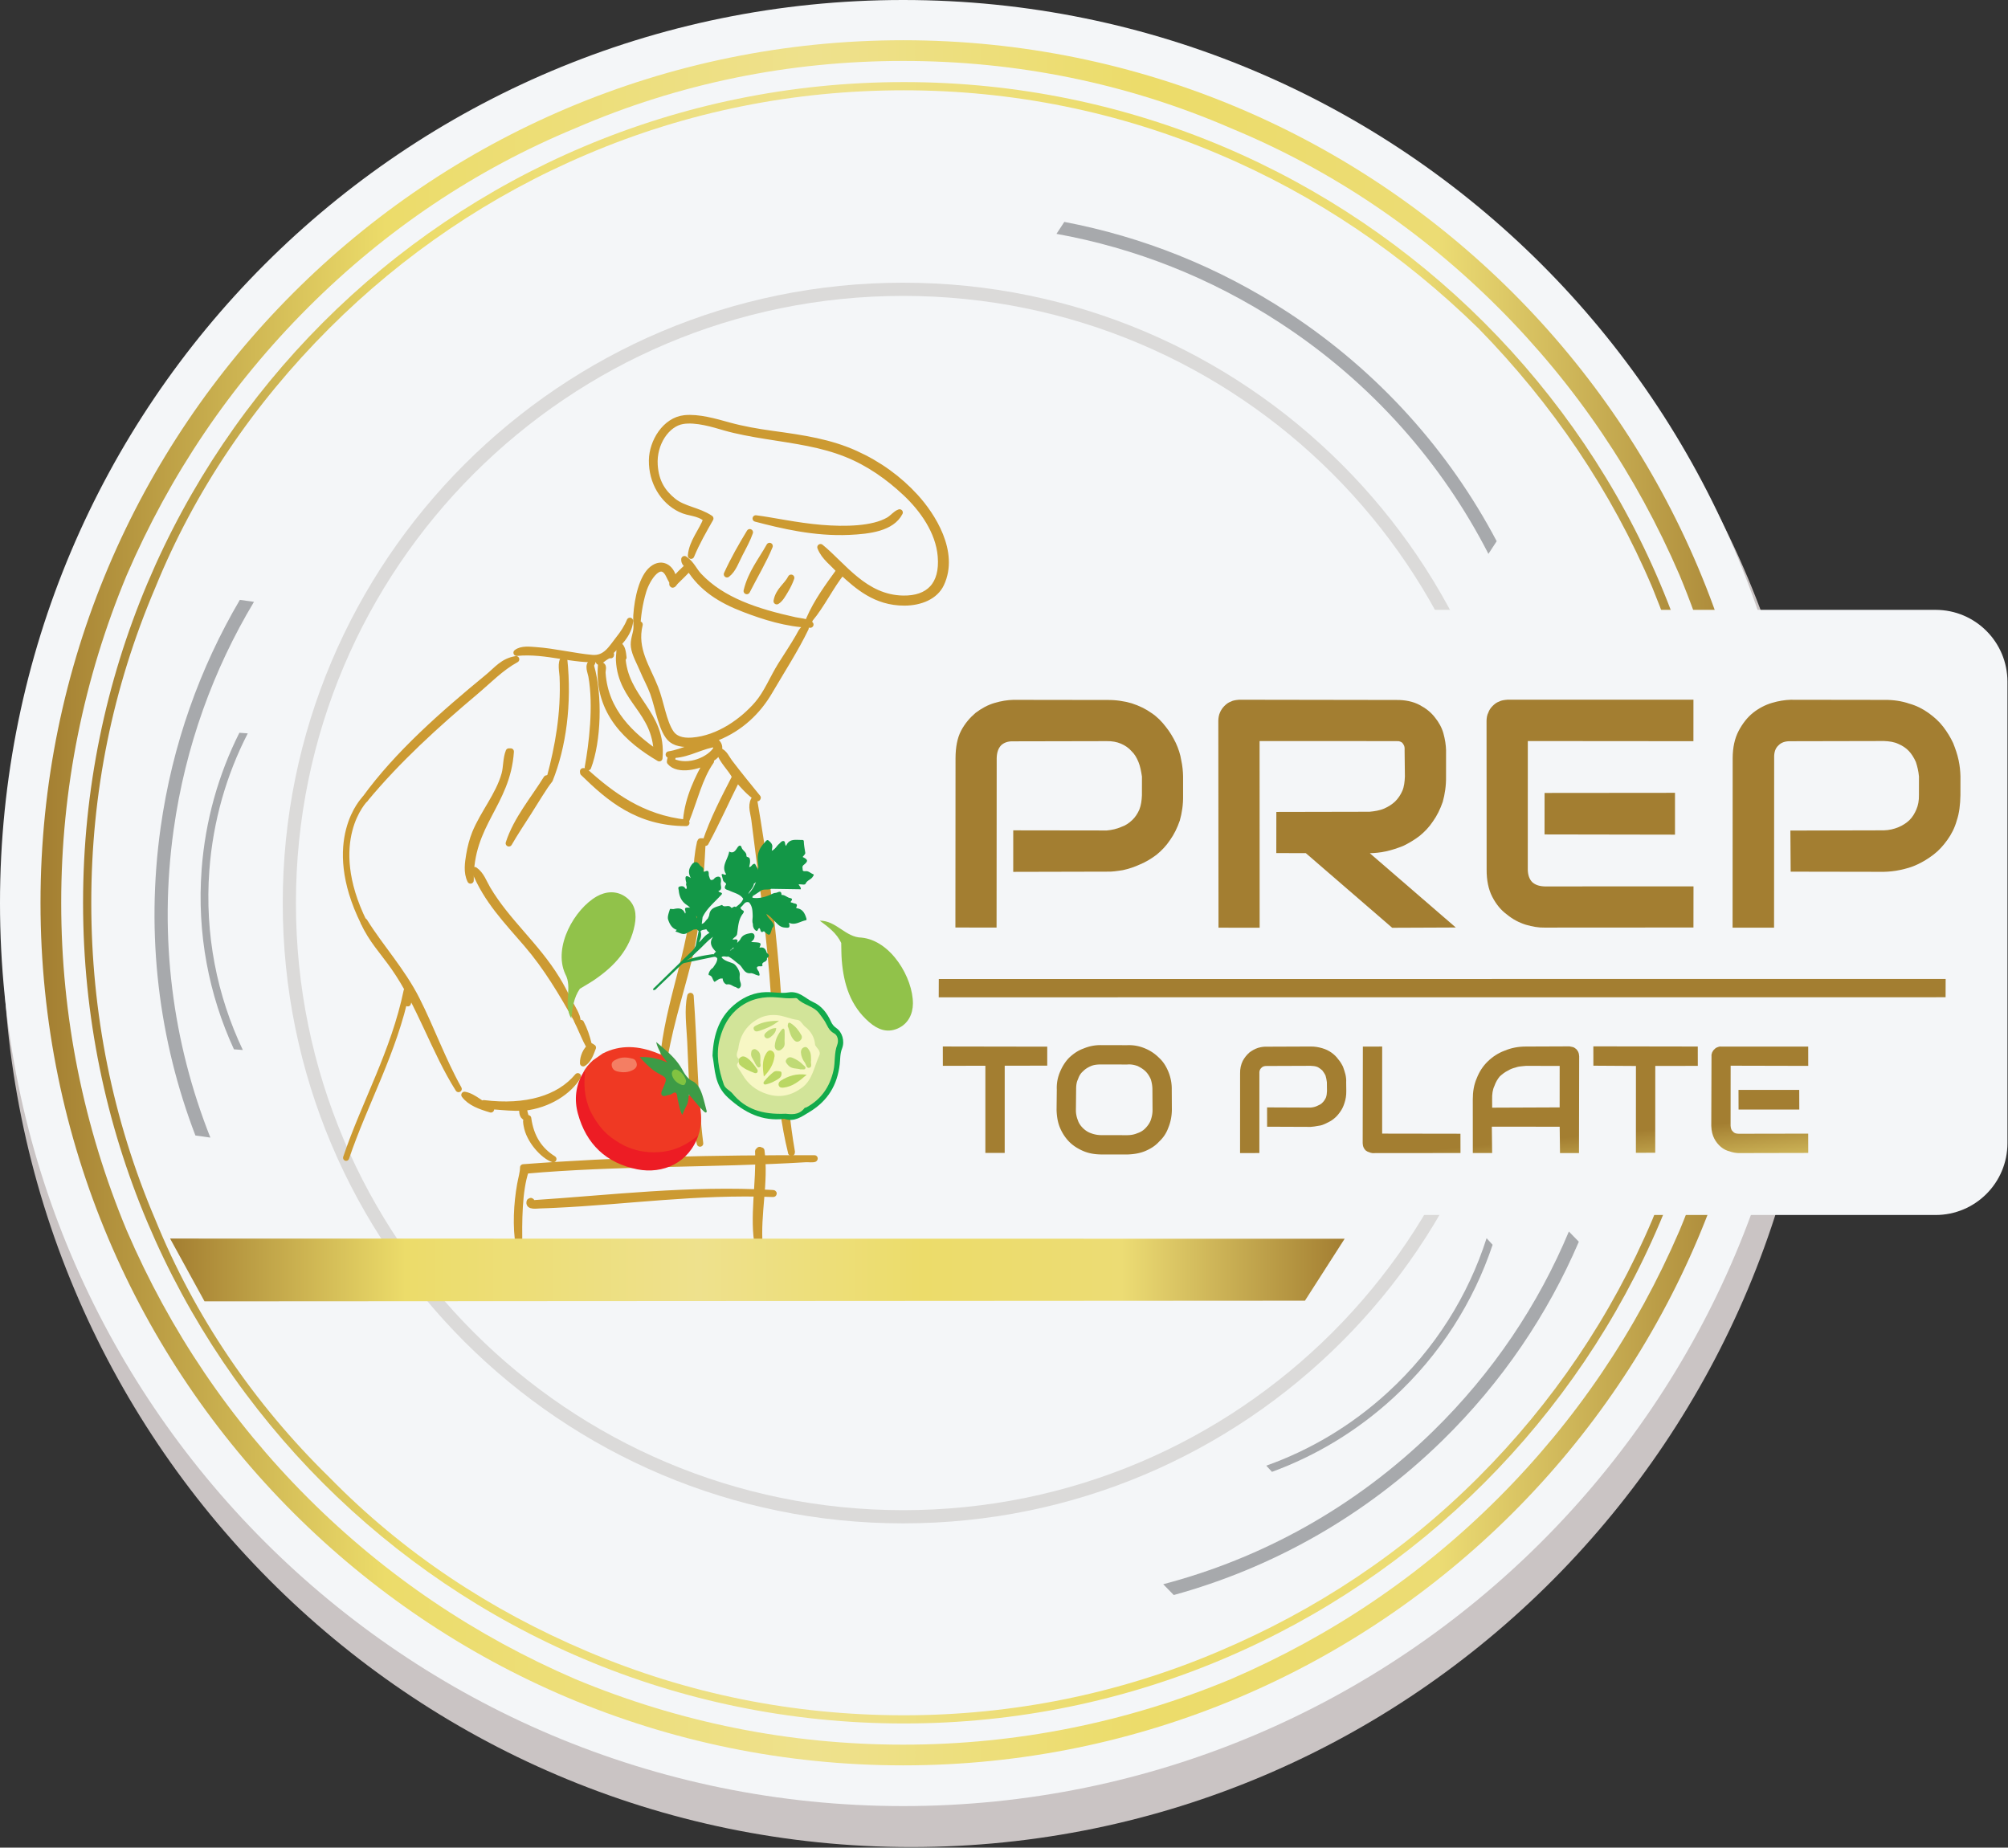 <svg fill="none" xmlns="http://www.w3.org/2000/svg" viewBox="0 0 1980 1822">
  <rect x="0" y="0" width="1980" height="1822" fill="#333333" stroke="none"/>
  <path d="M898.413 19.858C403.85 19.858 2.929 423.163 2.929 920.647c0 497.503 400.921 900.813 895.484 900.813 494.567 0 895.477-403.31 895.477-900.813 0-497.484-400.91-900.789-895.477-900.789Z" fill="#CAC4C4"/>
  <path d="M1781.05 890.53c0 491.81-398.7 890.52-890.503 890.52C398.717 1781.05 0 1382.34 0 890.53 0 398.692 398.717 0 890.547 0c491.803 0 890.503 398.692 890.503 890.53Z" fill="#F4F6F8"/>
  <path d="M39.942 890.288c0 469.542 381.073 850.612 850.611 850.612 469.537 0 850.607-381.07 850.607-850.612 0-469.537-381.07-850.611-850.607-850.611-469.538 0-850.611 381.074-850.611 850.611ZM567.32 1655.84c-98.671-42.53-187.135-102.08-263.69-178.63-76.555-76.56-136.098-165.02-178.628-263.69-42.53-102.07-64.647-210.95-64.647-323.232 0-112.281 22.116-221.159 64.647-323.232 42.53-98.671 102.073-187.135 178.628-263.69 76.555-76.555 165.019-136.097 263.69-176.927 102.073-44.231 210.951-66.347 323.232-66.347 112.277 0 221.157 22.116 323.227 66.347 98.68 40.83 187.14 100.372 263.69 176.927 76.56 76.555 136.1 165.019 178.63 263.69 42.53 102.073 64.65 210.951 64.65 323.232 0 112.282-22.12 221.162-64.65 323.232-42.53 98.67-102.07 187.13-178.63 263.69-76.55 76.55-165.01 136.1-263.69 178.63-102.07 42.53-210.95 64.64-323.227 64.64-112.281 0-221.159-22.11-323.232-64.64Z" fill="url(#a)"/>
  <path d="M81.908 890.274c0 446.746 360.959 809.326 809.326 809.326 446.746 0 809.326-362.58 809.326-809.326 0-446.748-362.58-809.326-809.326-809.326-448.367 0-809.326 362.578-809.326 809.326Zm496.926 738.106c-95.5-40.47-181.289-97.12-254.128-171.58-74.458-72.84-132.73-158.63-171.577-254.13-42.085-98.73-63.127-203.947-63.127-312.396 0-108.45 21.042-212.044 63.127-310.781 38.847-95.501 97.119-181.289 171.577-255.747 72.839-72.84 158.628-131.111 254.128-171.577 98.738-42.085 203.95-63.128 312.4-63.128 106.831 0 212.046 21.043 310.776 63.128 95.51 40.466 181.29 98.737 255.75 171.577 72.84 74.458 131.11 160.246 171.58 255.747 40.47 98.737 61.51 202.331 61.51 310.781 0 108.449-21.04 213.666-61.51 312.396-40.47 95.5-98.74 181.29-171.58 254.13-74.46 74.46-160.24 131.11-255.75 171.58-98.73 42.08-203.945 63.13-310.776 63.13-108.45 0-213.662-21.05-312.4-63.13Z" fill="url(#b)"/>
  <path d="M1502.28 890.542c0 337.838-273.89 611.718-611.729 611.718-337.876 0-611.755-273.88-611.755-611.718 0-337.883 273.879-611.763 611.755-611.763 337.839 0 611.729 273.88 611.729 611.763Z" fill="#DBDAD9"/>
  <path d="M1489.27 890.542c0 330.658-268.05 598.708-598.715 598.708-330.688 0-598.751-268.05-598.751-598.708 0-330.679 268.063-598.742 598.751-598.742 330.665 0 598.715 268.063 598.715 598.742Z" fill="#F4F6F8"/>
  <path d="M1908.61 1198.16H823.176c-39.121 0-70.834-31.71-70.834-70.83V672.238c0-39.117 31.713-70.834 70.834-70.834H1908.61c39.12 0 70.84 31.717 70.84 70.834v455.092c0 39.12-31.72 70.83-70.84 70.83Z" fill="#F4F6F8"/>
  <path d="M998.993 690.15c-5.535.165-11.694 1.083-18.446 3.095-6.751 2.013-12.688 5.338-18.529 9.695-5.465 4.669-10.49 10.337-14.325 17.631-3.834 7.293-5.414 16.458-5.49 26.873l-.128 167.218 40.593.058.128-167.219c.178-5.567 1.547-9.51 4.388-12.548 2.873-2.694 6.905-4.108 12.128-3.898l91.908-.185c5.2-.134 10.14.796 14.11 2.51 3.98 1.713 7.67 4.146 10.4 7.363 3.04 2.84 5.11 6.465 6.9 10.809 1.79 4.344 2.58 9.127 3.4 14.255l-.03 18.388c-.22 5.223-.83 9.79-2.51 14.109-1.72 3.975-4.15 7.669-7.02 10.363-3.19 3.07-6.78 5.484-11.16 6.93-4 1.758-8.75 2.892-13.91 3.37l-92.286-.128-.025 40.937 92.251-.216c4.88.242 10.36-.612 15.83-1.465 5.78-1.23 11.5-3.147 17.16-5.752 5.34-2.229 10.93-5.522 16.12-9.472 4.84-3.917 9.58-8.866 13.23-14.407 4-5.574 7.21-12.115 9.67-19.281 2.08-7.478 3.41-15.58 3.24-24.93V765.52c-.1-4.847-.61-10.35-1.81-15.79-.89-5.815-2.8-11.535-5.41-17.191-2.57-5.312-5.87-10.905-9.78-15.746-3.95-5.184-8.56-9.962-14.1-13.611-5.57-3.994-12.11-7.204-19.62-9.631-7.14-2.115-15.58-3.414-24.59-3.274l-92.287-.127Z" fill="url(#c)"/>
  <path d="M1221.95 690.031c-3.09.287-5.84.542-8.15 1.795-2.69.942-4.62 2.508-6.53 4.418-1.9 1.909-3.12 3.755-4.27 6.288-1.15 2.534-1.58 5.347-1.67 8.129l.18 204.166 40.57.058-.06-184.072 134.51.025c.68-.064 1.75.185 2.78.089 1.06.248 1.78.529 2.87 1.12.76.624 1.54 1.592 1.98 2.591.81 1.311.97 3.03.85 5.468l.29 25.626c-.21 5.219-.79 10.126-2.5 14.098-1.72 3.972-4.15 7.664-7.33 10.732-2.87 2.692-6.8 5.136-10.8 6.893-4.34 1.789-9.12 2.578-14.28 3.055l-91.85.185-.05 40.565 29.12.076 85.16 73.581 62.72-.261-84.78-73.269c4.84-.102 10.34-.611 15.78-1.808 5.78-1.228 11.49-3.144 17.18-5.404 5.31-2.571 10.89-5.862 16.08-9.808 4.83-3.915 9.58-8.86 13.22-14.398 3.99-5.57 7.2-12.106 9.66-19.267 2.08-7.473 3.38-15.913 3.24-24.913l.02-26.002c-.14-5.187-.99-10.655-2.56-16.402-1.57-5.748-4.49-11.025-8.4-15.862-3.95-5.181-9.18-9.204-15.37-12.444-6.19-3.24-13.98-4.946-22.98-4.806l-154.63-.242Z" fill="url(#d)"/>
  <path d="M1486.44 690.005c-3.09.286-5.84.541-8.15 1.795-2.69.942-4.62 2.508-6.52 4.417-1.91 1.91-3.43 4.131-4.24 6.633-1.19 2.189-1.62 5.003-1.71 7.784l.09 146.978c-.08 10.407 1.81 19.591 5.61 26.867 3.79 7.275 8.49 13.08 14.43 17.383 5.64 4.678 11.83 7.918 18.62 10.063 6.41 1.833 12.75 2.979 18.28 2.814l146.98-.09.06-40.565-146.64.058c-5.56-.178-9.5-1.547-12.54-4.386-2.69-2.87-4.1-6.9-4.23-12.087l.03-126.883 163.29.134.03-40.909-183.39-.006Zm36.57 132.853 128.63.223v-41.253l-128.6.121-.03 40.909Z" fill="url(#e)"/>
  <path d="M1765.61 690.077c-5.53.166-11.69 1.082-18.44 3.093-6.74 2.012-13.02 5.366-18.51 9.688-5.81 4.698-10.45 10.675-14.29 17.963-3.83 7.288-5.78 16.135-5.86 26.542l-.09 167.447 40.9.026.1-167.447c-.17-5.532 1.2-9.472 4.07-12.164 2.84-3.036 6.87-4.449 12.43-4.271l91.85-.185c5.22.21 9.79.828 14.13 2.852 3.98 1.712 7.29 3.832 10.36 7.014 2.69 2.871 5.14 6.804 6.89 10.802 1.45 4.373 2.58 9.121 3.06 14.277l-.03 18.376c.13 5.187-.8 10.127-2.51 14.099-1.71 3.971-3.8 7.631-6.98 10.699-2.87 2.693-6.46 5.105-10.81 6.894-4.34 1.788-9.08 2.921-14.27 3.055l-92.19.216.28 40.534 91.88.159c5.19-.134 10.35-.611 16.13-1.84 5.77-1.228 11.52-2.8 16.83-5.372 5.65-2.603 10.9-5.862 16.08-9.809 5.18-3.946 9.58-8.86 13.57-14.429 3.99-5.57 7.23-11.763 9.31-19.236 2.46-7.161 3.41-15.569 3.59-24.945l.03-18.376c-.14-5.187-.61-10.343-1.84-16.123-1.23-5.779-3.11-11.151-5.37-16.835-2.61-5.653-5.87-10.897-9.81-16.079-3.95-5.181-8.86-9.579-14.43-13.57-5.57-3.991-11.77-7.231-19.24-9.312-7.16-2.457-15.6-3.756-24.6-3.616l-92.22-.127Z" fill="url(#f)"/>
  <path d="m1032.64 1032.16-102.971-.17.031 19.06 41.94-.07-.013 85.97 19.064-.03.012-85.97 41.937-.07v-18.72Z" fill="url(#g)"/>
  <path d="M1085.83 1030.64c-6.25-.11-12.03 1.11-17.37 3.34-5.37 1.89-9.93 5.08-14.08 8.93-3.81 3.82-6.83 8.61-9.1 14.02-2.28 5.41-3.49 11.07-3.22 17.63l-.22 20.13c.23 6.22 1.11 12.03 3.34 17.37 2.23 5.34 5.46 10.24 9.28 14.05 3.81 3.8 8.6 6.83 14.01 9.1 5.41 2.27 11.04 3.14 17.29 3.25l26 .02c6.22-.23 12.03-1.11 17.37-3.34 5.34-2.23 9.93-5.08 13.71-9.24 4.15-3.86 7.2-8.3 9.13-13.68 2.27-5.41 3.45-11.41 3.56-17.66l-.12-20.1c.11-6.25-1.15-12.37-3.38-17.71-2.22-5.34-5.08-9.93-9.24-13.7-3.82-3.81-8.26-6.87-13.67-9.14-5.41-2.27-11.07-3.48-17.63-3.22l-25.66-.05Zm-9.98 86.9c-3.22-1.09-5.82-2.93-8.1-5.15-1.91-1.9-3.89-4.49-4.86-7.52-1.35-3.34-2.01-6.75-1.99-10.21l.22-20.13c-.01-3.81.36-7.31 1.83-10.22 1.08-3.22 2.58-5.79 4.83-7.73 2.21-2.29 4.83-3.92 7.83-5.23 3-1.32 6.44-1.64 10.25-1.65l25.66.06c3.78-.35 6.97.39 10.19 1.48 2.91 1.46 5.47 2.96 7.76 5.17 2.28 2.22 3.91 4.84 5.23 7.84.97 3.03 1.64 6.43 1.64 10.25l.13 20.09c.01 3.81-.74 7-1.83 10.22-1.12 2.88-2.96 5.48-5.17 7.76a18.768 18.768 0 0 1-7.87 4.89c-3 1.32-6.4 1.98-10.21 1.99l-25.66-.05c-3.47-.03-7-.74-9.88-1.86Z" fill="url(#h)"/>
  <path d="M1249.4 1032.18c-2.78-.09-5.52.16-8.89 1.17-3.03.97-5.99 2.63-8.57 4.6-2.56 2.31-4.74 4.94-6.51 8.22-1.74 3.62-2.77 7.52-2.63 12.7l-.03 78.23 19.04-.03.02-78.23c-.25-2.75.62-4.56 1.9-5.71 1.24-1.5 3.27-2.04 5.7-1.92l42.91-.16c2.44.12 4.53.27 6.68 1.11 1.81.87 3.31 2.12 4.81 3.36 1.19 1.62 2.38 3.24 3.26 5.24.53 2.03 1.06 4.05 1.29 6.46l.11 8.64c-.13 2.43-.28 4.52-1.12 6.68-.87 1.81-2.08 3.65-3.36 4.81-1.25 1.5-3.24 2.38-5.24 3.26-1.65.84-4.02 1.41-6.42 1.63l-42.94-.18.03 19.04 42.94.17c2.4-.22 4.8-.44 7.52-1.04 2.74-.25 5.08-1.16 7.73-2.45 2.65-1.28 5.3-2.56 7.55-4.5 2.58-1.97 4.45-4.22 6.29-6.81 1.84-2.6 3.3-5.5 4.35-9.06 1.09-3.22 1.77-7.09 1.7-11.58l-.11-8.65c.16-2.09-.1-4.83-.7-7.55-.56-2.37-1.5-5.05-2.44-7.73-1.29-2.65-2.91-5.27-4.85-7.51-1.6-2.28-3.88-4.49-6.47-6.33-2.6-1.83-5.5-3.3-9.06-4.35-3.56-1.06-7.43-1.74-11.58-1.7l-42.91.17Z" fill="url(#i)"/>
  <path d="m1362.9 1032.05-19.04.03-.18 95.21c.12 1.37.25 2.75.69 3.74.47 1.34 1.25 2.31 2.03 3.28 1.1.59 1.88 1.55 3.28 1.77 1.1.59 2.16.84 3.56 1.05l86.88-.08-.04-19.03-77.2-.12.02-85.85Z" fill="url(#j)"/>
  <path d="M1504.61 1032.04c-7.63.01-14.44 1.34-20.78 4-6.37 2.33-11.93 5.96-16.7 10.56-4.77 4.6-8.42 10.14-10.94 16.62-2.87 6.5-3.95 13.53-3.94 21.16l.03 52.69 19.06-.03-.32-25.97 66.91.04.32 25.97h18.72l.19-95.35c-.13-1.37-.26-2.75-.7-3.75-.47-1.34-1.25-2.31-2.03-3.27-1.13-.94-1.88-1.56-3.32-2.12-1.06-.25-2.12-.5-3.53-.72l-42.97.17Zm-33.29 52.31c-.14-5.19.48-9.75 2.23-13.38 1.36-3.94 3.17-6.88 5.35-9.51 2.56-2.32 5.15-4.29 7.81-5.58 2.62-1.63 5.31-2.57 7.68-3.14 2.34-.91 4.75-1.13 6.47-1.29 2.06-.19 3.09-.28 3.78-.35l33.28.04-.02 40.91-66.54.27-.04-7.97Z" fill="url(#k)"/>
  <path d="m1674.1 1032.03-102.97-.17.03 19.07 41.97.27-.04 85.63 19.06-.03.05-85.63 41.94-.07-.04-19.07Z" fill="url(#l)"/>
  <path d="M1697.14 1032.07c-1.4-.22-2.74.25-3.74.69-1.34.47-2.31 1.25-2.93 2-.96.78-1.56 1.88-2.15 2.97-.56 1.44-.8 2.5-.68 3.87l-.23 68.56c.14 5.18 1.21 9.23 2.9 12.54 1.69 3.3 4.03 6.2 6.66 8.38 2.62 2.18 5.53 3.64 8.71 4.39 2.87 1.11 6.03 1.51 8.46 1.64l68.87-.15-.03-19.04-68.53.12c-2.78-.09-4.56-.62-5.74-2.24-1.5-1.24-2.01-2.93-2.26-5.67l.06-59.2 76.51.18-.03-19.03-85.85-.01Zm17.18 62.1 59.88-.01-.06-19.38-59.89.01.07 19.38Z" fill="url(#m)"/>
  <path d="m1918.52 965.392-992.819.064-.064 18.032 992.823-.064.06-18.032Z" fill="url(#n)"/>
  <path d="m1556.82 1224.52-9.83-10.06c-30.04 71.83-74.66 138.95-133.84 196.81-76.95 75.24-169.01 125.53-266.16 151.01l10.41 10.65c96.65-26.6 188.11-77.31 264.86-152.35 59.07-57.77 103.91-124.58 134.56-196.06ZM1049.46 218.838l-7.7 11.775c76.63 13.837 151.78 42.937 221.05 88.233 90.07 58.908 159.03 137.967 204.86 227.338l8.15-12.475c-46.8-88.634-116.06-167.009-205.88-225.755-69.15-45.22-144.06-74.604-220.48-89.116ZM171.254 817.946c11.525-81.95 39.129-157.679 79.175-224.446l-13.925-1.958c-39.404 67.063-66.625 142.783-78.125 224.592-14.946 106.292-1.579 210.026 34.3 303.616l14.763 2.08c-37.088-93.36-51.167-197.309-36.188-303.884Z" fill="#A7A9AC"/>
  <path d="M206.438 858.209c3.612-48.617 16.912-94.196 37.875-134.992l-8.263-.608c-20.571 40.937-33.646 86.5-37.246 135.033-4.683 63.055 7.179 123.513 31.879 177.148l8.759.65c-25.4-53.443-37.696-114.002-33.004-177.231ZM1368.63 1372.87c-35.91 32.97-76.8 57.1-120.01 72.49l5.61 6.1c43.02-15.76 83.73-40.03 119.58-72.95 46.56-42.78 79.3-94.97 97.99-150.98l-5.94-6.48c-18.05 56.36-50.54 108.93-97.23 151.82Z" fill="#A7A9AC"/>
  <path d="M609.905 635.996c3.612 2.108 4.154 7.283 4.745 12.408-.845-.158-.212-1.775-1.179-1.787 1.879 43.242 40.646 55.808 36.629 101.046-29.82-17.496-60.995-44.688-57.329-91.575 2.85.829.988 4.541 1.188 7.675 2.621 38.396 28.725 61.625 53.779 79.179-.963-42.338-35.021-52.125-37.217-91.592-.321-5.341 1.55-10.879-.616-15.354ZM697.971 750.042c-8.208 5.375-29.525 10.779-37.241 1.171.2-2.183.695-4.042 1.779-5.325 1.616.904-1.313 3.992.587 5.325 15.904 7.271 37-1.708 43.729-13-.77-1.513-2.075-4.571-.591-6.508 6.996 6.091-.675 15.008-6.509 17.145.371.609 1.363.609 1.18 1.78-11.284 16.075-16.367 38.358-24.213 57.908 2.05-22.2 11.883-41.725 21.279-58.496Z" stroke="#CC9A32" stroke-width="6.375" stroke-miterlimit="10" stroke-linecap="round" stroke-linejoin="round"/>
  <path d="M701.492 734.08c-13.612 2.962-27.625 11.675-41.942 10.041 14.917-2.391 24.88-9.775 41.942-10.041ZM501.783 741.163h1.784c-3.55 51.988-40.271 70.821-39.604 127.05-3.988-7.979-2.33-17.637-1.188-24.833 1.188-7.484 3.4-15.709 5.908-21.846 8.142-19.808 23.163-37.238 28.975-57.908 1.967-7.096 1.321-15.555 4.125-22.463ZM575.054 760.65h1.755c26.175 23.721 56.554 46.28 99.883 50.834-47.613-.063-75.933-24.517-101.042-49.038-.7-.104-.5-1.091-.596-1.796ZM692.646 829.805c-2.05 41.758-5.183 83.083-14.191 118.779-8.95 35.546-20.567 70.216-25.4 108.136 2.933-59.149 25.095-105.569 31.916-164.869 2.213-19.38.713-40.138 5.292-60.275-.163-.963.562-1.017.608-1.771h1.775ZM680.83 982.263c3.554 48.047 3.716 99.497 9.433 145.367-7.238-28.86-7.779-64.51-9.433-100.46-.734-15.52-3.038-31.582 0-44.907ZM582.738 1031.9c.758.22.941 1.03 1.779 1.18-2.308 5.97-4.304 12.25-9.463 15.37-.212-6.05 3.075-13.37 7.684-16.55ZM617.013 1130.58c1.167-32.1-6.992-64.58-27.188-79.2-2.375-.93-4.316 1.53-4.733.62-.017-1.02.446-1.54 1.192-1.77.441-.57 1.079-.9 1.754-1.18 15.154 4.15 25.004 25.78 27.196 46.67 1.225 11.65 7.062 24.06 1.779 34.86ZM518.317 1154.22c-6.904 20.25-6.754 50.54-6.508 74.43-3.4-18.9-2.042-42.05 1.212-60.26 1.079-6.21 2.921-11.83 2.942-17.12 91.529-7.01 189.204-9.12 287.175-8.87.25 1.25-6.775.27-9.454.59-89.692 5.41-187.513 3.33-275.367 11.23Z" stroke="#CC9A32" stroke-width="6.375" stroke-miterlimit="10" stroke-linecap="round" stroke-linejoin="round"/>
  <path d="M376.029 1230.43c2.742-.11.217-3.24.588-4.73 2.362 0 1.129 3.59 2.362 4.73 122.017-.44 249.58-.96 368.742-1.18-5.821-27.2 1.484-63.8 0-93.94.125-.65 1.179-.41 1.179-1.17.505-.12.563.2.592.57h1.179c4.179 31.51-4.333 62.18-1.771 93.97 6.709 1.34 15.934.2 23.625.57 5.067-.89-1.041 3.08 2.959 2.37 77.646-1.24 151.492 1.33 217.458 11.82-36.746-1.71-75.554-6.53-117-7.69-30.408-.82-62.9-1.17-90.412-1.17-12.821 0-28.334.6-36.63-2.96-85.058.86-166.358 1.17-254.683 1.17-26.396 0-58.929-.15-79.784.6-53.641 1.93-111.904 0-169 0" stroke="#CC9A32" stroke-width="6.375" stroke-miterlimit="10" stroke-linecap="round" stroke-linejoin="round"/>
  <path d="M522.454 1184.95c3.609-1.99-1.595 2.45 2.963 1.78 76.779-4.96 153.771-14.73 236.354-10.06 1.071-.16 1.234.56.6.58-74.721-2.92-144.746 7.4-214.496 10.64-3.866.19-10.187.51-15.383.62-3.046.02-11.796 1.67-10.038-3.56ZM827.955 562.696c-6.338-7.641-14.984-12.958-18.884-23.037 22.2 18.021 43.429 50.241 81.525 50.833 25.109.379 39.584-13.404 37.23-41.963-2.021-24.708-18.134-46.954-34.867-62.637-16.813-15.763-36.204-29.546-58.488-38.408-24.375-9.7-49.054-12.942-79.191-17.725-13.346-2.134-28.575-4.896-40.192-8.267-11.55-3.371-28.604-8.696-41.942-6.508-15.817 2.595-29.221 22.133-27.775 43.725 1.15 17.17 8.254 27.25 18.304 35.466 10.346 8.425 24.746 9.117 36.659 17.138-6.68 11.816-13.53 23.512-18.913 36.637 1.167-13.604 10.838-23.854 15.363-36.058-8.467-7.233-16.78-5.471-26.005-10.05-16.87-8.317-28.004-26.658-27.766-47.863.212-18.287 13.137-39.329 31.908-41.37 13.663-1.463 30.171 3.341 43.729 7.108 13.546 3.75 28.53 6.342 42.53 8.271 31.558 4.304 57.233 8.254 82.141 19.496 23.288 10.504 43.054 25 59.092 42.55 16.692 18.22 40.088 54.458 25.413 85.683-5.738 12.254-20.159 18.279-36.046 18.325-28.321.05-46.213-16.167-61.45-30.158-11.059 13.441-20.055 32.65-31.921 46.679.55-.633-1.375 3.45-.575.6 7.908-18.292 19.15-33.25 30.121-48.467Z" stroke="#CC9A32" stroke-width="6.375" stroke-miterlimit="10" stroke-linecap="round" stroke-linejoin="round"/>
  <path d="M887.05 505.392c-7.795 15.279-29.754 17.983-49.645 18.904-34.217 1.558-66.696-6.317-92.155-12.983 16.309 2.012 40.088 7.425 64.405 9.433 23.629 1.992 51.179 1.471 66.758-7.667 3.933-2.291 6.792-6.35 10.637-7.687ZM739.33 524.909c-2.296 6.704-6.234 13.987-10.05 21.266-3.696 7.059-6.413 15.534-12.405 20.096 6.684-14.612 14.413-28.15 22.455-41.362ZM758.826 538.471c-5.738 14.154-15.109 29.821-22.455 44.329 4.321-17.937 14.513-30.016 22.455-44.329ZM630.596 615.892c-6.108 24.263 7.763 43.067 15.367 62.663 5.729 14.695 7.946 33.17 15.367 44.295 3.787 5.721 10.808 8.496 21.258 7.68 26.512-2.038 50.283-19.675 64.425-36.042 9.433-10.925 15.117-25.717 23.038-38.4 6.083-9.733 11.987-18.396 17.729-28.367 1.612-2.804 3.191-6.979 6.504-8.287-9.913 20.616-23.396 41.346-35.463 62.046-11.904 20.454-28.941 36.3-51.408 45.512-9.958 4.079-33.746 10.933-44.908 2.354-9.709-7.462-13.184-32.029-18.317-46.087-2.883-7.859-7.017-15.088-10.038-22.45-3.145-7.609-7.887-15.55-8.875-23.054-.787-6.121 1.796-11.95 2.367-16.542.592-4.546-.304-9.517 0-14.179 1.158-17.371 5.917-37.688 15.371-45.505 10.296-8.525 20.375-.533 21.275 11.817 4.079-5.558 9.162-10.137 14.167-14.783-.988-2.525-3.838-3.229-3.534-7.075 6.65 4.304 9.129 11.2 14.184 16.55 22.725 24.171 56.65 35.346 94.541 43.717 4.913 1.091 10.834 1.091 15.363 4.137-23.358-.779-45.534-7.929-64.988-15.358-23.475-8.967-42.066-20.646-54.387-40.784-3.675 3.867-8.921 9.171-13.567 13.596-.8.733-3.133 4.592-2.975 2.371.917-1.404-1.508-4.442-2.942-7.679-8.458-18.8-22.133 1.85-26 14.762-3.812 12.654-5.512 25.155-5.916 36.05 1.346-.429 1.771-1.766 2.362-2.958ZM780.092 569.8c-1.225 3.638-3.375 8.238-5.908 12.409-2.238 3.72-4.854 8.575-8.263 10.625 1.834-10.571 10.009-14.796 14.171-23.034ZM592.771 649.571c-27.229 2.471-53.646-8.825-83.316-5.908 4.875-3.913 13.291-2.733 18.916-2.354 17.604 1.187 38.509 6.241 55.546 7.691 13.65 1.142 19.396-10.108 25.988-18.354 4.716-5.829 8.712-12.071 11.241-18.308-1.229 13.558-12.008 22.671-20.091 31.325-.725 1.908 1.916.467 1.179 2.371-4.129-1.496-16.534 12.241-9.463 3.537Z" stroke="#CC9A32" stroke-width="6.375" stroke-miterlimit="10" stroke-linecap="round" stroke-linejoin="round"/>
  <path d="M556.155 649.571c4.762 44.963-1.263 87.092-14.2 119.363-5.038 5.908-14.955 22.679-21.271 32.508-6.584 10.271-13.254 20.292-18.904 30.138 7.654-23.667 24.512-43.242 37.229-63.825 1.046.083 1.246-.721 2.362-.588.525-.254 1.067-.512 1.159-1.179 7.829-29.367 14.016-62.488 12.425-98.671-.217-4.904-2.363-13.812 1.2-17.746ZM508.869 650.167c-15.179 8.293-27.225 20.987-40.19 31.896-38.47 32.412-76.194 66.618-108.71 105.788 32.108-44.331 76.854-83.555 121.121-119.959 9.13-7.483 14.761-15.595 27.779-17.725ZM583.918 653.112c-.485 1.286-1.524 2.033-1.179 4.136 8.226 28.764 6.81 73.61-2.963 99.277 4.014-22.132 8.843-60.127 3.547-89.813-.757-4.3-4.053-10.621.595-13.6ZM726.934 767.755c-10.575 20.958-20.217 42.833-31.321 63.241 7.892-23.625 18.854-44.154 29.525-65.008-4.729-9.063-12.525-15.054-15.95-25.408 5.1 1.766 7.075 7.32 10.058 11.229 8.75 11.55 18.442 23.366 27.767 34.862-.113.654-.6.334-.6 0-7.579-5.225-13.563-12.037-19.479-18.916Z" stroke="#CC9A32" stroke-width="6.375" stroke-miterlimit="10" stroke-linecap="round" stroke-linejoin="round"/>
  <path d="M743.463 789.034c9.254 53.341 16.817 110.858 21.867 170.171 4.987 58.765 5.566 120.965 15.354 176.695.083 1.46-.704.98-.588 0-13.246-53.13-13.35-115.69-18.325-175.516-4.229-51.275-11.45-100.792-17.716-151.846-.792-6.442-3.688-13.283-.592-19.504ZM468.083 858.163c6.226 4.325 8.713 12.008 12.417 18.338 19.25 32.658 47.879 55.433 68.529 89.216 3.696 5.996 6.917 12.067 11.242 20.684 3.008 5.962 9.65 16.239 8.879 20.099.021-.2-.033-.42 0-.59-15.283-27.413-30.246-52.472-49.662-75.055-19.109-22.292-39.859-43.375-51.405-72.692ZM452.142 1073.85c-23.646-37.28-38.008-83.937-63.817-120.541-10.366-14.721-22.012-26.971-29.537-43.733-.163-1.046.541-1.217.591-.596 15.559 25.137 36.875 48.108 51.4 76.846 14.525 28.714 25.517 59.784 41.363 88.024Z" stroke="#CC9A32" stroke-width="6.375" stroke-miterlimit="10" stroke-linecap="round" stroke-linejoin="round"/>
  <path d="M341.296 1141.72c18.333-54.24 47.258-104.5 59.7-164.549 4.529 3.025 2.104 8.53 1.154 12.275" stroke="#CC9A32" stroke-width="6.042" stroke-miterlimit="10" stroke-linecap="round" stroke-linejoin="round"/>
  <path d="M570.908 1010.02c.59-.36.615-1.35 1.769-1.16 3.372 6.28 5.776 13.52 7.673 21.25-2.638-4.56-5.88-12.57-8.85-18.9-.544-1.16-2.486-4.99-.592-1.19ZM569.73 1061.44c-8.7 14.56-28.642 28.07-53.18 30.74-.15 3.88 1.038 6.45 1.767 9.45-3.458-.85-3.458-6.38-2.946-9.45-8.966.35-18.291-.51-26.587-1.18-4.254-.35-9.509.31-11.809-2.96 42.009 5.16 74.475-4.62 92.755-26.6ZM653.055 1066.18c4.254 23.16 8.275 53.92 14.17 72.67-9.187-19.73-13.258-44.64-14.17-72.67ZM458.046 1079.77c9.138 1.52 18.321 11.22 26.008 14.18-10.32-3.07-20.262-6.52-26.008-14.18ZM520.684 1102.8c2.575 19.11 11.437 31.89 24.833 40.19-9.671-3.26-23.654-18.65-26.029-33.09-.296-1.96-1.475-5.87 1.196-7.1ZM359.968 787.851s-41.213 40.781-1.179 121.727" stroke="#CC9A32" stroke-width="6.375" stroke-miterlimit="10" stroke-linecap="round" stroke-linejoin="round"/>
  <path d="M719.938 942.13c.004.012-.004.025 0 .037-.017-.012-.025-.016-.037-.016l.037-.021Zm-.167-5.046c.409-.221.813-.425 1.213-.654.775-.796 1.646-1.533 2.479-2.279a7.985 7.985 0 0 0-.271.746c.075.17.154.308.238.412l-.888.379c-.866.329-1.625.792-1.816 1.775a1.79 1.79 0 0 0-.321-.391c-.225-.021-.434 0-.634.012Zm-17.775 3.983c-8.033 1.121-15.971 2.671-23.65 5.396-.446.146-.821.496-1.291.617.025-.021.045-.054.062-.071.183-.112.321-.242.446-.362.679-.55 1.442-.996 2.237-1.421 3.071-2.279 5.58-5.167 8.417-7.704 5.071-4.534 9.396-9.88 15.033-13.767-3.72 4.812-2.82 9.458 2.825 14.837-1.104.6-1.72 1.63-2.425 2.596-.475-.275-1.12-.191-1.654-.121Zm-11.254-22.637c1.458-1.804 3.842-1.383 5.713-2.133.008.012.012.041.02.058.78 1.454 1.971 2.575 3.15 3.683-4.745 2.088-7.27 6.784-10.483 9.342 1.371-3.067 3.179-6.683 1.6-10.95Zm52.784-36.746c-.263.354-.659.638-.846 1.029-.2.125-.392.259-.588.392.113-.121.213-.25.338-.354.383-.35.687-.763 1.096-1.067Zm-57.334 21.279c.325.488.692.954 1.142 1.35a.269.269 0 0 1 .071.05 4.024 4.024 0 0 0-.209 1.396 26.7 26.7 0 0 0-1.004-2.796Zm51.479-21.091c.163-.246.33-.484.425-.755 1.48-3.445 5.005-5.854 5.346-9.9.213-.033.429-.087.634-.12a5.946 5.946 0 0 0 1.379-1.588c-1.538 4.7-4.292 8.733-7.784 12.363Zm14.98 36.316c.187.025.379.067.562.117a1.913 1.913 0 0 1-.562-.117Zm-3.892 41.784c-.213-.725-.321-1.555-.742-2.146-2.258-3.159-2.821-5.367 2.379-4.871.505.042 1.05-.379 1.571-.583-1.458-3.605 2.579-3.438 3.763-5.246.6-.904.762-1.438.437-2.304 3.042-1.813 2.192-3.53-.129-5.209-.942-3.521-2.629-6.087-7.121-5.021.513-2.1 2.571-4.462-1.071-5.07-2.191-.375-4.433-.375-7.129-.58 1.038-1.075 1.9-1.7 2.4-2.554 1.988-3.466.567-6.729-2.9-6.154-3.929.646-8.083 1.563-10.054 5.842-.883 1.487-2.154 2.629-3.4 3.812.304-.766.5-1.608.513-2.571-1.196-1.891-3.192-.404-4.917-.9 1.287-2.133 3.825-2.783 4.417-5.12 1.116-6.888 1.075-14.121 5.562-20.063 1.217-1.617 1.9-2.896-.596-3.821-.696-.975-2.521-1.875-.766-3.225 2.291-1.783 3.475-5.637 7.541-4.341 3.504 3.741 3.488 8.47 3.671 13.133.108 2.7-.796 5.421.204 8.075-.1 2.775.871 5.35 3.088 6.754 1.866 1.175 1.696-2.458 3.321-2.496 1.595 1.029.504 5.613 4.412 2.992 5.513 4.879 5.846 4.796 7.804-1.771.117-.437.079-1.054.371-1.292 3.154-2.712.908-4.825-.742-6.975-1.625-2.15-3.862-3.833-5-6.979 3.638 1.954 5.767 4.813 8.271 7.204 2.767 2.659 4.984 5.688 9.517 6.171 5.021.534 5.754.275 4.508-4.737 6.063 2.933 11.084-1.354 16.567-2.388 1.087-.204.808-1.283.492-2.275-1.446-4.579-3.43-8.579-8.78-9.537-.625-.1-1.379-.279-.995-1.046 2.045-4.158-1.917-3.321-3.588-4.338-.704-.441-2.821-.062-1.546-1.654 2.113-2.633-.091-2.812-1.583-3.216-2.733-.721-4.796-3.192-7.879-2.896-.063-5.492-3.834-2.167-5.763-2.088-2.033.084-4.029 1.346-6 2.179-4.866 2.08-9.866 3.267-15.216 2.859-1.767-.146-2.396-.496-1.059-2.046l.004-.008c2.417-1.588 4.838-3.192 7.259-4.796 3.158-2.488 7.191-.709 10.566-2.171 9.725.154 19.459.304 29.238.458.121-2.312-1.479-3.3-2.183-4.804 2.641-.446 6.125 1.021 6.929-.775 1.562-3.421 5.333-3.95 7.05-6.829.575-.971 1.683-1.975.196-2.558-2.375-.909-4.3-3.088-6.98-2.905-1.545.105-3.266.192-3.166-1.429.083-1.471-1.013-3.104 1.05-4.758 4.621-3.721 4.241-5.2-1.071-7.775.917-1.383 2.75-2.908 2.575-4.117-.55-3.708-1.317-7.404-1.429-11.2-.046-1.6-1.254-1.496-2.313-1.487-5.821.054-12.229-1.563-15.162 5.9-1.721-1.646-.309-4.696-2.759-4.842-1.75-.096-2.975 1.842-4.366 3.025-2.292 1.946-3.571 5.033-6.996 6.571.237-1.65.383-2.679.5-3.708.337-3.03-1.929-4.875-3.733-6.4-1.588-1.346-2.875 1.087-3.934 2.179-4.383 4.541-7.087 9.854-6.696 16.366.167 2.592.496 5.18.755 7.771-.213.896-.321 1.821-.409 2.746a7.134 7.134 0 0 0-1.291-2.758 373.847 373.847 0 0 1-1.667-3.184c-2.863-.77-3.296 3.146-5.846 2.996.583-2.658 1.358-5.191.563-8.104-.567-2.079-3.321-1.362-3.242-2.854.221-3.921-3.85-5.104-4.817-8.354-.725-2.488-2.487-2.242-4.087.196-1.888 2.875-3.942 6.262-8.121 3.862-1.1 7.779-8.309 14.425-2.996 22.342-1.754 1.612-3.071-1.154-4.504.296.508 1.933 1 3.837 1.487 5.725.417 1.845 3.759 2.795 2.779 4.304-3.095 4.854 1.321 4.858 3.538 5.937 4.746 2.309 10.292 3.171 13.554 7.975-1.337 3.759-4.404 5.967-7.379 8.242-1.746-1.808-3.525 1.879-4.708.292-2.43-3.217-6.613.779-8.775-2.505-5.08 2.121-11.667 2.25-12.625 9.78-.18 1.333-.984 2.558-1.509 3.841-1.991 1.425-2.779 4.292-5.908 5.175l.829-6.712c.496-.925.946-1.879 1.488-2.775 4.333-7.125 10.729-12.45 16.279-18.521 3.85-3.483-1.875-2.546-2.121-4.45 4.554-1.567 1.742-5.279 2.308-8.079.421-2.038.284-5.042-1.154-5.775-1.587-.813-4.312.012-5.725 2.116-3.787 2.463-3.817-.695-4.729-2.954-.821-1.983 1.15-7.096-4.433-4.4-.755.384-1.255-.55-1.15-.958.87-3.288-2.534-3.879-3.771-5.796-2.421-3.779-5.5-3.371-8.029.304-2.48 3.625-3.492 7.434-.555 12.75-4.933-3.458-5.62-1.625-5.1 1.8.159 1.054.475 2.079.721 3.125-1.191 1.917 1.521 4.075-.333 6.004-.35-.358-.742-.641-.967-1.025-1.283-2.208-3.45-2.041-5.308-1.55-2.133.58-1.042 2.659-.917 3.963.554 5.808 2.696 10.808 7.829 14.146 1.246.841 2.355 1.791 3.392 2.821-.6-.18-1.287-.234-2.129-.142-5.725-.342-.892 4.137-2.879 5.875-2.079-5.5-6.246-5.588-11.096-4.467-1.171.271-3.671-.487-3.842.146-.975 3.408-2.716 7.413-1.716 10.371 1.375 4.042 3.583 8.55 8.579 10.058-.538.554-2.05 1.517-.734 1.838 3.367.846 6.58 3.491 10.384 1.433 2.229-1.225 4.521-2.375 6.804-3.571l3.133-.366c.642.6 1.275 1.212 1.909 1.804-.942 4.754-1.896 9.512-2.859 14.275-.854 1.958-1.912 3.716-3.516 5.275-12.384 11.954-24.68 23.962-36.988 35.987-.679.663-1.825 1.121-1.425 2.65 2.054.317 3-1.308 4.117-2.387 7.354-6.984 14.641-14.034 21.975-21.034 1.533-1.487 2.966-3.137 5.283-3.416 9.338-1.938 18.667-3.875 28.013-5.817 1.604-.258 2.987-.021 3.75 1.654.02-.171.029-.308.058-.441a.837.837 0 0 1-.058.441c-.121 3.634-2.492 6.217-4.271 9.063-1.75 1.071-2.971 2.616-3.784 4.458-.379.892-.958 2.629.005 2.825 3.712.758 3.087 4.733 5.404 6.608 1.962-1.15 3.733-2.812 6.112-3.337.638.004 1.279.008 1.904.025-.112 3.121 2.734 6.058 4.201 5.796 3.579-.675 5.466 1.858 8.2 2.516 1.425.359 2.887 2.48 4.5.725 1.504-1.633 1.129-3.808.458-5.637-.883-2.421-.721-4.817-.542-7.242.238-3.225-3.483-9.6-6.421-10.929-4.012-1.792-8.629-2.475-11.637-6.196 2.041-1.887 4.504.021 6.662-.75 4.025 1.929 7.105 5.15 10.65 7.721 3.892 2.804 4.759 9.546 11.742 8.738.671-.084 1.963.345 3.308.845.817.4 1.65.771 2.534 1.034 1.446.416 3.296 1.416 2.454-1.629Z" fill="#139747"/>
  <path d="M690.434 1092.4c1.541 9.14 1.221 18.17-1.738 27.01-5.941 7.87-14.408 11.97-23.391 14.85-19.392 6.21-38.5 4.31-55.538-6.36-25.167-15.7-37.358-38.72-33.792-68.99.125-1.11-1.041-.15-1.062-.84 2.275-4.87 5.8-8.79 9.708-12.4l9.684-6.78c17.804-9.08 35.675-7.52 53.604-.4 1.458.57 2.896 1.2 4.337 1.78 3.596.91 4.529 4.3 6.292 6.88.796 1.15-.179 1.79-1.421 1.71-1.754-.13-3.262-1.01-4.8-1.74-5.671-2.59-11.75-2.9-17.992-3.29 4.942 5.58 9.755 11.09 16.563 14.29 1.429.66 2.833 1.36 4.254 2 2.458 1.13 3.313 2.79 2.45 5.5-1.046 3.27-2.212 6.47-3.396 9.68-1.279 3.5-.312 4.44 3.379 3.66 1.95-.4 3.863-1 5.709-1.78 2.979-1.28 4.554-.1 5.262 2.87 1.25 5.26 1.9 10.67 4.163 16.26 2.179-4.35 4.546-8.14 4.929-12.78.104-1.37.012-3.12 1.721-3.57 1.55-.41 2.854.7 3.625 1.84 2.408 3.57 6.808 5.8 7.45 10.6Z" fill="#EF3923"/>
  <path d="M574.904 1058.07c.038 1.57 2.334-3.92 1.85.71-1.512 14.55.396 28.62 7.83 41.47 5.083 8.78 11.104 16.71 19.737 22.64 4.717 3.24 9.454 6.25 14.696 8.41 11.167 4.61 22.8 5.97 34.738 4.5 13.408-1.65 24.766-7.77 34.937-16.38-9.233 27.41-35.054 38.67-60.346 33.69-30.45-5.99-50.367-24.84-58.521-54.98-3.721-13.76-2.287-27.43 5.079-40.06Z" fill="#ED1C24"/>
  <path d="M690.434 1092.4a5801.8 5801.8 0 0 0-11.054-12.96c-.784 4.1-.621 7.51-2.259 10.55-1.537 2.87-2.779 5.9-4.416 9.44-2.642-5.03-3.113-10.06-4.388-14.84-.608-2.31-.296-5.52-1.746-6.77-1.846-1.59-4.071 1.58-6.437 1.82-2.567.25-5.729 2.47-7.525.28-1.463-1.82.35-4.83 1.346-7.19.037-.13.104-.26.158-.39 3.821-9.29 3.704-9.08-5.067-13.91-7-3.83-12.387-9.66-18.241-15.94 10.02-.49 18.725 1.49 27.245 5.34-1.941-2.52-3.87-5.03-5.804-7.56-1.912-4.12-4.246-8.07-5.179-12.68 9.279 7.94 18.867 15.31 25.15 26.28 2.613 4.56 5.208 9.66 10.85 12.44 4.95 2.46 7.567 7.87 9.321 13.13 1.704 5.06 2.846 10.3 4.254 15.47.225.83.438 1.82-.487 2.16-.45.17-1.321-.37-1.809-.8-1.362-1.24-2.612-2.57-3.912-3.87Z" fill="#3D9B46"/>
  <path d="M624.017 1044.05c2.583.83 3.558 2.87 3.883 5.22.355 2.55-1.32 4.46-3.208 5.56-5.087 2.96-10.683 3.09-16.287 1.67-3.238-.81-5.121-3.19-5.259-6.45-.158-3.3 2.954-4.52 5.163-5.56 5.05-2.36 10.454-1.87 15.708-.44Z" fill="#F47E63"/>
  <path d="M675.921 1068.01c-.629 2.69-2.866 2.17-4.4 1.56-4.025-1.63-7.208-4.42-8.654-8.65-.721-2.09-.425-4.49 1.5-5.77 1.804-1.2 3.683-.12 5.454 1.01 2.954 1.93 4.838 4.58 6.113 7.77.546 1.35.941 2.69-.013 4.08Z" fill="#81C341"/>
  <path d="M702.588 1041.05c.867-22.07 7.317-39.7 24.05-52.308 8.35-6.287 17.833-10.079 28.404-10.362 7.463-.213 15.317 1.492 22.317.312 10.829-1.812 16.633 6.038 24.504 9.517 8.212 3.633 13.775 10.913 17.542 19.291 1.129 2.53 2.791 4.64 5.279 6.33 5.687 3.84 8.55 12.76 5.633 20.15-2.079 5.2-1.692 10.42-2.296 15.62-2.429 20.44-11.7 35.99-29.729 46.88-8.025 4.84-14.992 10.23-24.887 6.86-22.034 2.63-39.1-6.02-55.35-20.71-13.8-12.45-12.946-28.03-15.467-41.58Z" fill="#11AA4B"/>
  <path d="M774.613 1098.3c-22.975.94-39.654-4.43-52.417-20-2.516-3.08-7.07-4.7-8.458-8.74-5.108-14.72-8.062-29.66-3.958-45.23 3.275-12.47 9.021-23.28 19.579-31.192 11.25-8.442 23.942-10.775 37.554-9.492 5.125.5 10.238 1.1 15.408.696 1.301-.079 3.184-.292 3.855.433 6.058 6.525 16.041 7.146 21.55 14.521 1.783 2.384 3.571 4.704 5.183 7.204 2.821 4.38 4.042 9.65 9.533 12.54 3.742 1.95 4.65 7.34 3.138 11.24-3.238 8.27-1.833 17.02-3.729 25.44-3.634 16.11-12.075 28.37-26.638 36.29-.571.32-1.521.22-1.854.65-5.954 7.83-14.346 5.92-18.746 5.64Z" fill="#D2E499"/>
  <path d="M728.663 1044.34c-4.271-3.21-1.017-7.33-.6-10.55 1.729-13.4 8.758-23.79 20.996-29.81 5.071-2.51 10.775-3.38 16.775-2.92 7.154.57 13.512 3.9 20.591 4.72 3.15.35 4.8 4.63 7.559 6.8 5.566 4.38 9.154 10.22 9.75 17.55.016.16-.029.36.05.49 1.887 3.28 6.046 5.98 4.004 10.41-5.004 10.87-6.55 23.82-16.971 31.58-10.283 7.65-21.567 10.4-34.425 6.29-10.979-3.5-19.071-9.89-24.65-19.82-1.262-2.24-2.875-4.3-4.237-6.52-1.196-1.97-1.163-3.79 1.083-5.08 4.696 4.51 9.908 8.05 16.675 9.15-2.279-8.71-9.825-14.17-16.6-12.29Z" fill="#F7F7C4"/>
  <path d="M728.663 1044.34c2.262-3.21 4.842-3.23 7.975-1.09 4.196 2.89 6.996 6.94 9.821 10.98.55.78 1.104 2.17.321 3.23-.655.9-1.825 1.02-2.738.68-5.354-2.04-10.671-4.19-14.829-8.34-.496-.49-.433-1.54-.625-2.32.021-1.05.046-2.1.075-3.14Z" fill="#BAD764"/>
  <path d="M795.399 1059.85c-7.267 6.24-13.68 11.62-22.615 12.67-1.828.2-3.915.2-4.784-1.82-.932-2.13.249-4 2.034-5.1 7.386-4.59 15.289-7.21 25.365-5.75Z" fill="#BAD763"/>
  <path d="M753.165 1061.65c-.963-7.69-2.091-15.37 2.124-22.48 1.1-1.88 2.718-3.91 4.968-3.22 2.507.77 3.832 3.13 3.448 5.94-1.039 7.76-4.892 14.09-10.54 19.76Z" fill="#C4DA5C"/>
  <path d="M773.692 1024.59c-.429 2.69 1.221 6.62-2.179 9.48-1.421 1.2-2.775 2.39-4.821 1.73-2.4-.77-2.854-3.1-2.704-4.81.508-5.86 3.075-11 6.783-15.52 1.384-1.69 2.705-1.4 2.867.9.192 2.47.054 4.97.054 8.22ZM776.755 1012.04c.054-3.19.862-4.29 3.037-2.91 4.588 2.9 7.838 7.08 10.388 11.72 1.1 2.03.37 4.23-1.705 5.65-1.995 1.36-3.945.82-5.425-.67-4.016-4.07-4.445-9.74-6.295-13.79Z" fill="#BFDA75"/>
  <path d="M799.726 1046.08c-.596 2.05 1.4 5.91-1.355 6.82-3.275 1.09-3.4-3.29-4.891-5.23-2.117-2.75-3.425-5.99-3.7-9.49-.2-2.55 1-4.78 3.366-5.5 2.505-.76 3.717 1.35 4.909 3.29 1.866 3.06 1.641 6.38 1.671 10.11Z" fill="#C0DA75"/>
  <path d="M789.434 1054.59c-3.904-1.26-8.925-.16-12.388-4.23-1.425-1.68-3.175-3.23-1.587-5.58 1.462-2.16 3.433-2.7 6.041-1.63 3.875 1.6 7.321 3.76 10.225 6.77 1.055 1.11 3.25 2.03 2.3 3.89-.725 1.43-2.741.45-4.591.78Z" fill="#BFDA75"/>
  <path d="M768.17 1006.54c-6.61 5.52-13.025 7.8-19.487 10.05-2.343.81-4.494.97-5.416-1.53-.879-2.38 1.2-3.2 3.045-4.15 6.539-3.39 13.433-4.07 21.858-4.37Z" fill="#C1DB77"/>
  <path d="M770.642 1058.43c.213 3.09-1.65 4.59-3.346 5.66-3.579 2.26-7.375 4.22-11.575 5.19-.983.22-2.091.44-2.662-.55-.567-.97.054-1.85.716-2.67 2.659-3.27 5.63-6.25 8.955-8.83 1.987-1.55 4.416-1 6.675-.63 1.237.19 1.175 1.39 1.237 1.83Z" fill="#BAD764"/>
  <path d="M749.755 1046.53c-.642 1.79 1.608 5.38-1.213 6.1-1.758.42-3.604-3.1-4.571-5.3-1.258-2.79-3.821-5.12-3.3-8.67.213-1.5.125-2.87 1.834-3.7 1.875-.92 3.066-.06 4.458 1.03 3.458 2.69 2.717 6.49 2.792 10.54Z" fill="#C0DA75"/>
  <path d="M765.388 1013.82c-.253 4.33-2.916 6.7-5.602 8.86-1.532 1.24-3.865 2.05-5.406.23-1.676-1.95-.112-3.77 1.425-5.12 2.617-2.3 5.573-3.97 9.583-3.97Z" fill="#C1DB78"/>
  <path d="M900.196 989.684c.167-25.113-21.5-62.284-50.766-65.071-15.734-.258-24.775-16.829-41.088-16.7 8.438 6.254 16.646 12.337 21.142 21.942.171 5.783.079 11.6.562 17.375 1.921 23.391 8.5 44.737 27.071 60.79 8.288 7.18 17.479 10.79 27.946 6.28 10.458-4.53 15.05-14.28 15.133-24.616ZM588.5 883.963c-21.875 12.35-43.325 49.65-31.179 76.417 7.6 13.775-2.258 29.858 5.971 43.95 1.221-10.442 2.429-20.584 8.504-29.267 4.946-3.033 10.021-5.846 14.788-9.125 19.333-13.329 34.571-29.654 39.254-53.75 2.096-10.754.658-20.533-8.467-27.363-9.125-6.812-19.879-5.95-28.871-.862Z" fill="#91C24A"/>
  <path d="m167.719 1221.39 33.954 61.93 1085.067-.65 39.14-61.07-1158.161-.21Z" fill="url(#o)"/>
  <defs>
    <linearGradient id="a" x1="39.942" y1="890.758" x2="1741.16" y2="890.758" gradientUnits="userSpaceOnUse">
      <stop stop-color="#A37E31"/>
      <stop offset=".2" stop-color="#ECDC6A"/>
      <stop offset=".45" stop-color="#EEE18D"/>
      <stop offset=".64" stop-color="#ECDC6A"/>
      <stop offset=".81" stop-color="#ECDC74"/>
      <stop offset="1" stop-color="#A37E31"/>
    </linearGradient>
    <linearGradient id="b" x1="81.908" y1="889.148" x2="1700.56" y2="889.148" gradientUnits="userSpaceOnUse">
      <stop stop-color="#A37E31"/>
      <stop offset=".2" stop-color="#ECDC6A"/>
      <stop offset=".45" stop-color="#EEE18D"/>
      <stop offset=".64" stop-color="#ECDC6A"/>
      <stop offset=".81" stop-color="#ECDC74"/>
      <stop offset="1" stop-color="#A37E31"/>
    </linearGradient>
    <linearGradient id="c" x1="1119.61" y1="1508.08" x2="1087.76" y2="1164.12" gradientUnits="userSpaceOnUse">
      <stop stop-color="#A37E31"/>
      <stop offset=".2" stop-color="#ECDC6A"/>
      <stop offset=".45" stop-color="#EEE18D"/>
      <stop offset=".64" stop-color="#ECDC6A"/>
      <stop offset=".81" stop-color="#ECDC74"/>
      <stop offset="1" stop-color="#A37E31"/>
    </linearGradient>
    <linearGradient id="d" x1="1381.77" y1="1483.65" x2="1349.95" y2="1139.93" gradientUnits="userSpaceOnUse">
      <stop stop-color="#A37E31"/>
      <stop offset=".2" stop-color="#ECDC6A"/>
      <stop offset=".45" stop-color="#EEE18D"/>
      <stop offset=".64" stop-color="#ECDC6A"/>
      <stop offset=".81" stop-color="#ECDC74"/>
      <stop offset="1" stop-color="#A37E31"/>
    </linearGradient>
    <linearGradient id="e" x1="1628.86" y1="1460.62" x2="1597.04" y2="1116.91" gradientUnits="userSpaceOnUse">
      <stop stop-color="#A37E31"/>
      <stop offset=".2" stop-color="#ECDC6A"/>
      <stop offset=".45" stop-color="#EEE18D"/>
      <stop offset=".64" stop-color="#ECDC6A"/>
      <stop offset=".81" stop-color="#ECDC74"/>
      <stop offset="1" stop-color="#A37E31"/>
    </linearGradient>
    <linearGradient id="f" x1="1879.7" y1="1437.67" x2="1847.88" y2="1093.95" gradientUnits="userSpaceOnUse">
      <stop stop-color="#A37E31"/>
      <stop offset=".2" stop-color="#ECDC6A"/>
      <stop offset=".45" stop-color="#EEE18D"/>
      <stop offset=".64" stop-color="#ECDC6A"/>
      <stop offset=".81" stop-color="#ECDC74"/>
      <stop offset="1" stop-color="#A37E31"/>
    </linearGradient>
    <linearGradient id="g" x1="1021.17" y1="1516.81" x2="989.349" y2="1173.1" gradientUnits="userSpaceOnUse">
      <stop stop-color="#A37E31"/>
      <stop offset=".2" stop-color="#ECDC6A"/>
      <stop offset=".45" stop-color="#EEE18D"/>
      <stop offset=".64" stop-color="#ECDC6A"/>
      <stop offset=".81" stop-color="#ECDC74"/>
      <stop offset="1" stop-color="#A37E31"/>
    </linearGradient>
    <linearGradient id="h" x1="1137.59" y1="1505.98" x2="1105.76" y2="1162.26" gradientUnits="userSpaceOnUse">
      <stop stop-color="#A37E31"/>
      <stop offset=".2" stop-color="#ECDC6A"/>
      <stop offset=".45" stop-color="#EEE18D"/>
      <stop offset=".64" stop-color="#ECDC6A"/>
      <stop offset=".81" stop-color="#ECDC74"/>
      <stop offset="1" stop-color="#A37E31"/>
    </linearGradient>
    <linearGradient id="i" x1="1312.73" y1="1489.47" x2="1280.95" y2="1146.26" gradientUnits="userSpaceOnUse">
      <stop stop-color="#A37E31"/>
      <stop offset=".2" stop-color="#ECDC6A"/>
      <stop offset=".45" stop-color="#EEE18D"/>
      <stop offset=".64" stop-color="#ECDC6A"/>
      <stop offset=".81" stop-color="#ECDC74"/>
      <stop offset="1" stop-color="#A37E31"/>
    </linearGradient>
    <linearGradient id="j" x1="1428.18" y1="1478.76" x2="1396.4" y2="1135.56" gradientUnits="userSpaceOnUse">
      <stop stop-color="#A37E31"/>
      <stop offset=".2" stop-color="#ECDC6A"/>
      <stop offset=".45" stop-color="#EEE18D"/>
      <stop offset=".64" stop-color="#ECDC6A"/>
      <stop offset=".81" stop-color="#ECDC74"/>
      <stop offset="1" stop-color="#A37E31"/>
    </linearGradient>
    <linearGradient id="k" x1="1539.81" y1="1468.7" x2="1507.98" y2="1124.98" gradientUnits="userSpaceOnUse">
      <stop stop-color="#A37E31"/>
      <stop offset=".2" stop-color="#ECDC6A"/>
      <stop offset=".45" stop-color="#EEE18D"/>
      <stop offset=".64" stop-color="#ECDC6A"/>
      <stop offset=".81" stop-color="#ECDC74"/>
      <stop offset="1" stop-color="#A37E31"/>
    </linearGradient>
    <linearGradient id="l" x1="1657.24" y1="1457.91" x2="1625.41" y2="1114.19" gradientUnits="userSpaceOnUse">
      <stop stop-color="#A37E31"/>
      <stop offset=".2" stop-color="#ECDC6A"/>
      <stop offset=".45" stop-color="#EEE18D"/>
      <stop offset=".64" stop-color="#ECDC6A"/>
      <stop offset=".81" stop-color="#ECDC74"/>
      <stop offset="1" stop-color="#A37E31"/>
    </linearGradient>
    <linearGradient id="m" x1="1768.78" y1="1447.38" x2="1737" y2="1104.18" gradientUnits="userSpaceOnUse">
      <stop stop-color="#A37E31"/>
      <stop offset=".2" stop-color="#ECDC6A"/>
      <stop offset=".45" stop-color="#EEE18D"/>
      <stop offset=".64" stop-color="#ECDC6A"/>
      <stop offset=".81" stop-color="#ECDC74"/>
      <stop offset="1" stop-color="#A37E31"/>
    </linearGradient>
    <linearGradient id="n" x1="1468.53" y1="1475.74" x2="1436.7" y2="1132.03" gradientUnits="userSpaceOnUse">
      <stop stop-color="#A37E31"/>
      <stop offset=".2" stop-color="#ECDC6A"/>
      <stop offset=".45" stop-color="#EEE18D"/>
      <stop offset=".64" stop-color="#ECDC6A"/>
      <stop offset=".81" stop-color="#ECDC74"/>
      <stop offset="1" stop-color="#A37E31"/>
    </linearGradient>
    <linearGradient id="o" x1="168.196" y1="1252.4" x2="1326.08" y2="1252.4" gradientUnits="userSpaceOnUse">
      <stop stop-color="#A37E31"/>
      <stop offset=".2" stop-color="#ECDC6A"/>
      <stop offset=".45" stop-color="#EEE18D"/>
      <stop offset=".64" stop-color="#ECDC6A"/>
      <stop offset=".81" stop-color="#ECDC74"/>
      <stop offset="1" stop-color="#A37E31"/>
    </linearGradient>
  </defs>
</svg>
